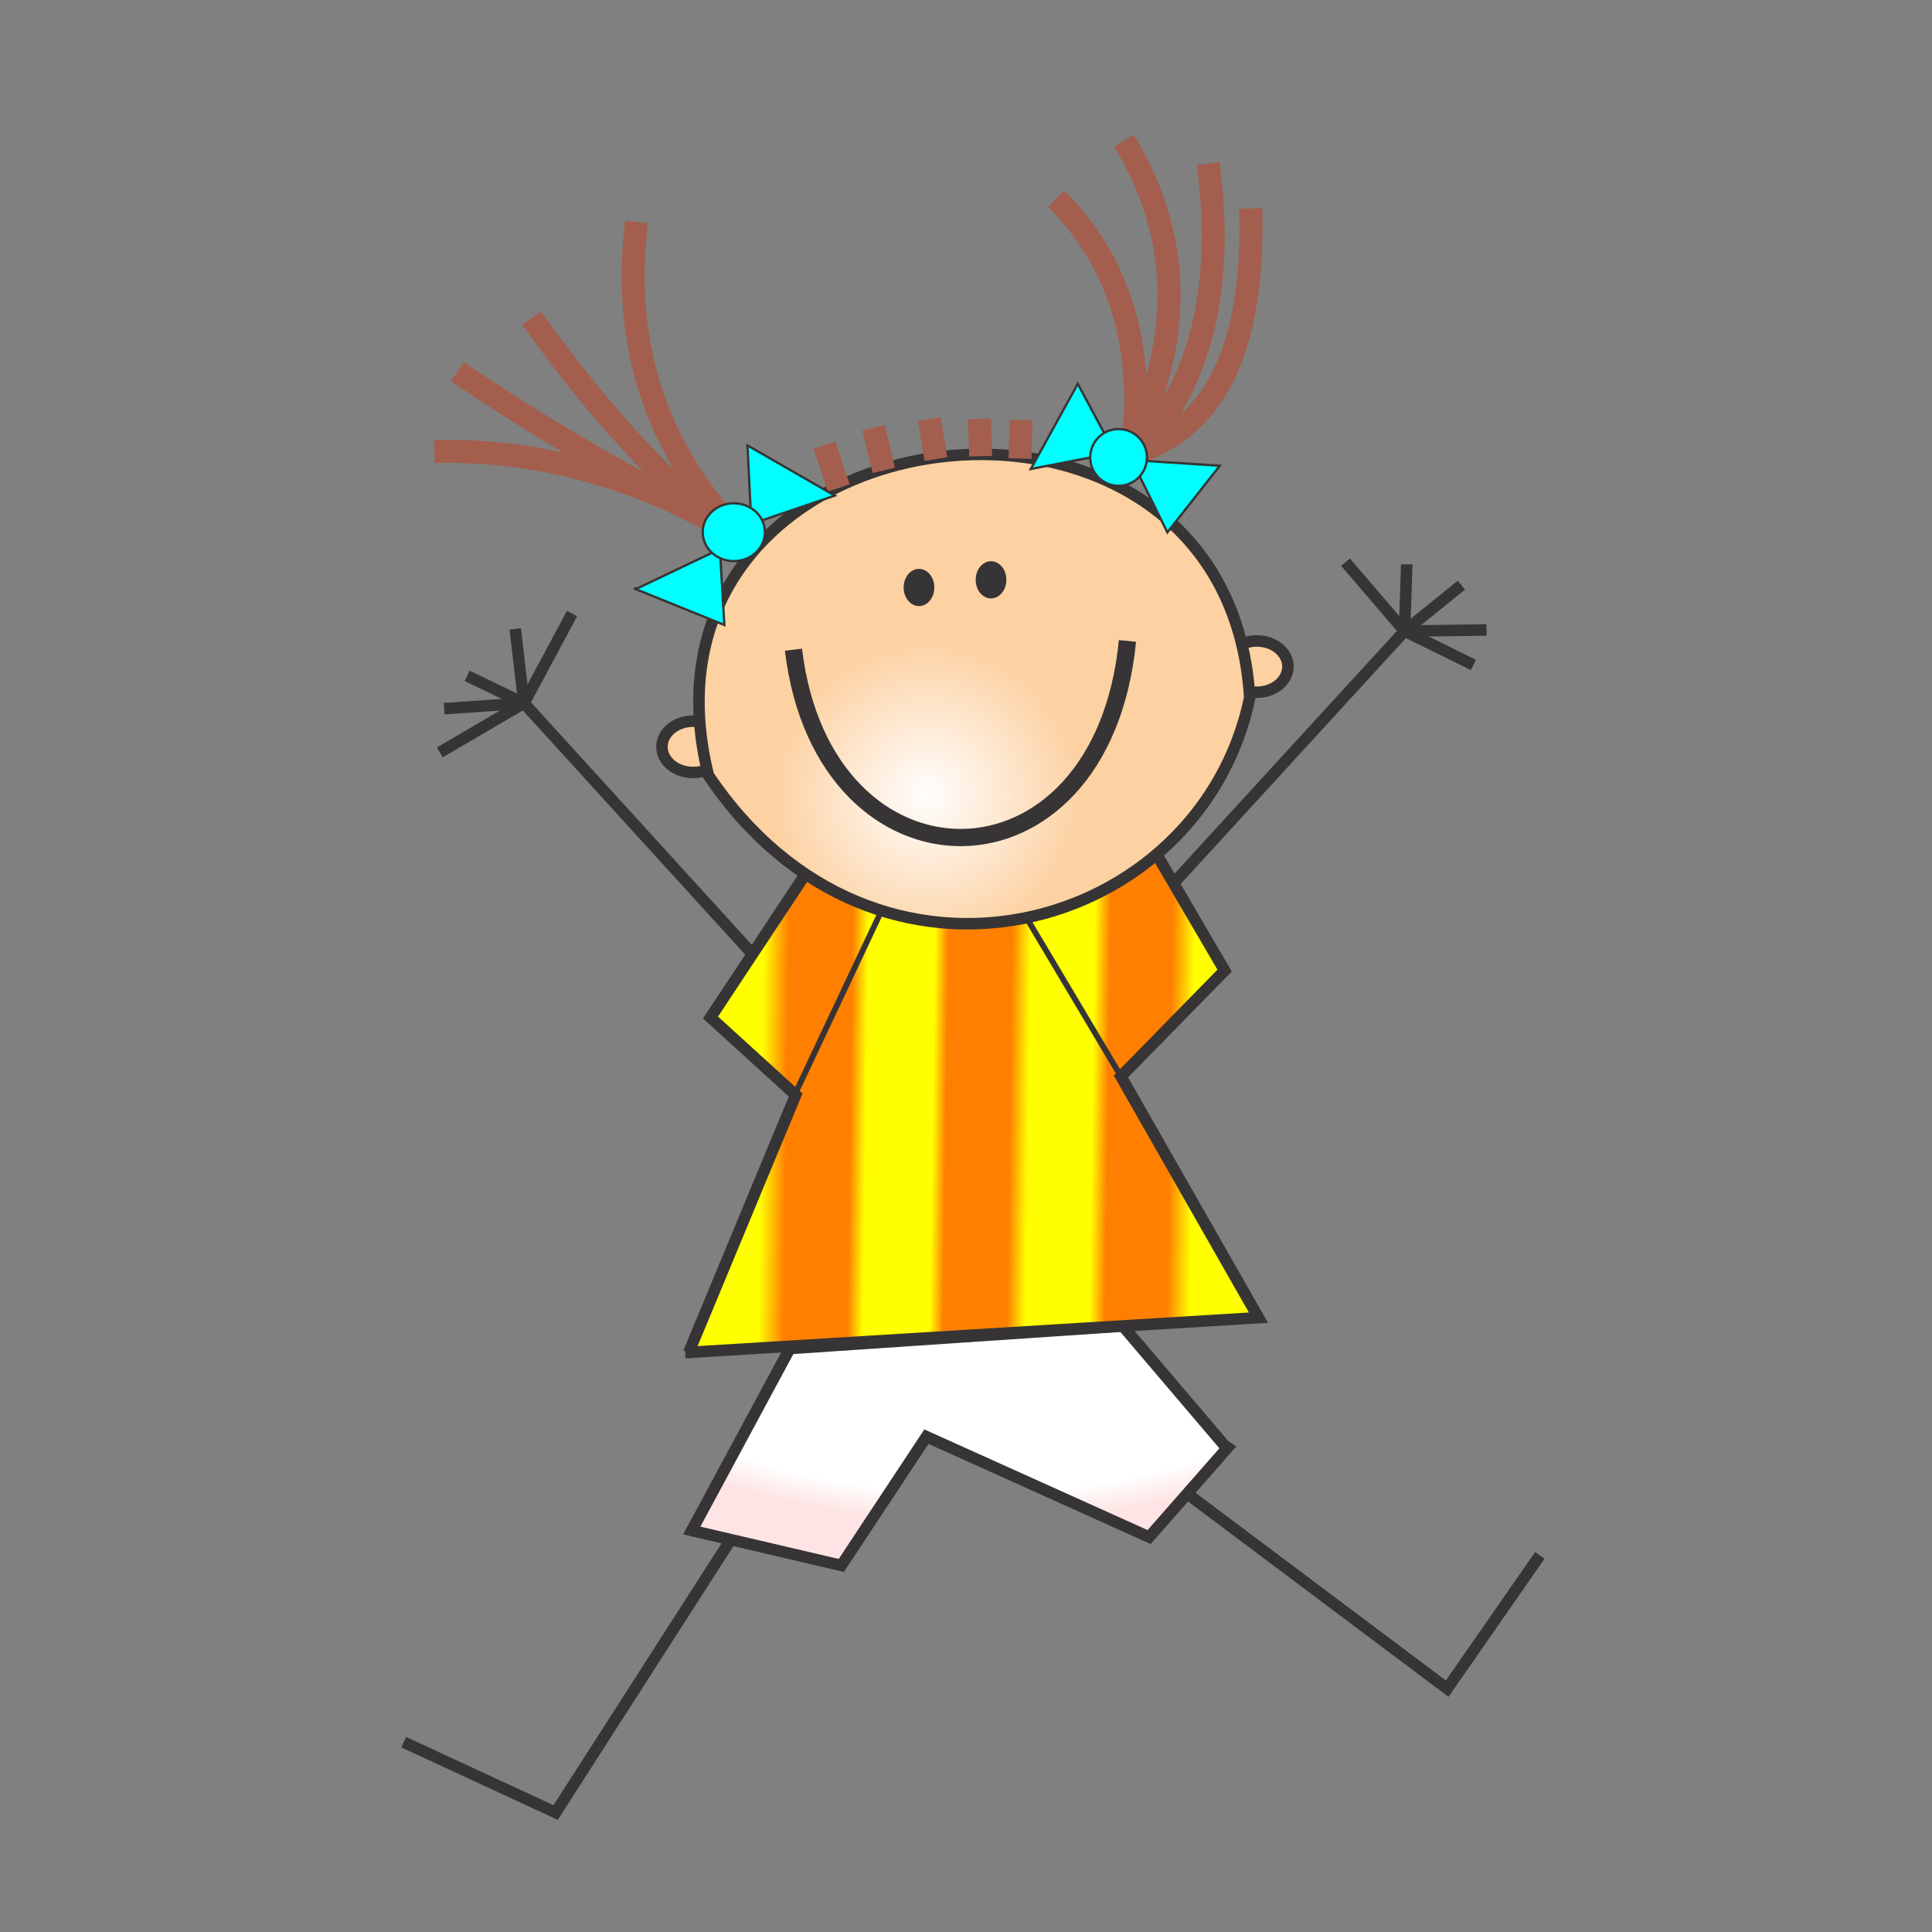 <svg xmlns="http://www.w3.org/2000/svg" xmlns:xlink="http://www.w3.org/1999/xlink" viewBox="0 0 200 200"><rect x="0" y="0" width="200" height="200" fill="#808080" stroke="none"/><defs><radialGradient id="c" gradientUnits="userSpaceOnUse" cy="592.95" cx="357.22" r="90.189"><stop stop-color="#fefefe" offset="0"/><stop stop-color="#fdd1a1" offset="1"/></radialGradient><radialGradient id="a" gradientUnits="userSpaceOnUse" cy="426.74" cx="224.33" gradientTransform="scale(1.477 .677)" r="171.45"><stop stop-opacity=".996" stop-color="#f0f" offset=".008"/><stop stop-opacity=".996" stop-color="#fff" offset=".031"/><stop stop-opacity=".996" stop-color="#fff" offset=".859"/><stop stop-opacity=".992" stop-color="#ffe5e5" offset="1"/></radialGradient><linearGradient id="b" y2="438.22" gradientUnits="userSpaceOnUse" y1="434.53" gradientTransform="scale(1.071 .933)" x2="467.46" x1="151.94"><stop stop-opacity=".996" stop-color="#ff0" offset="0"/><stop stop-opacity=".996" stop-color="#ff0" offset=".121"/><stop stop-opacity=".996" stop-color="#ff7f00" offset=".16"/><stop stop-opacity=".996" stop-color="#ff7f00" offset=".266"/><stop stop-opacity=".996" stop-color="#ff0" offset=".293"/><stop stop-opacity=".996" stop-color="#ff0" offset=".402"/><stop stop-opacity=".996" stop-color="#ff7f00" offset=".434"/><stop stop-opacity=".996" stop-color="#ff7f00" offset=".543"/><stop stop-opacity=".996" stop-color="#ff0" offset=".566"/><stop stop-opacity=".996" stop-color="#ff0" offset=".68"/><stop stop-opacity=".996" stop-color="#ff7f00" offset=".707"/><stop stop-opacity=".996" stop-color="#ff7f00" offset=".816"/><stop stop-opacity=".996" stop-color="#ff0" offset=".859"/><stop stop-opacity=".996" stop-color="#ff0" offset="1"/></linearGradient><symbol id="d" viewBox="0 0 400 400"><g stroke="#373435" stroke-width="6.647" fill="none"><path d="M245.332 308.901l54.29 40.716 19.19-27.596M151.226 318.878l-36.186 56.386-31.45-14.563M155.5 197.214l-47.022-51.63-11.76-5.655" style="class:fil1 str1" stroke-width="2.382"/><path d="M118.433 127.035l-9.955 18.548-17.416 10.181" style="class:fil1 str1" stroke-width="2.382"/><path d="M91.965 146.716l16.513-1.133-1.806-15.38M242.849 182.999l47.95-52.345 11.762-9.5" style="class:fil1 str1" stroke-width="2.382"/><path d="M278.583 116.403l12.216 14.251 14.252 7.013" style="class:fil1 str1" stroke-width="2.382"/><path d="M307.764 130.429l-16.965.225.452-13.8v.23" style="class:fil1 str1" stroke-width="2.382"/></g><g stroke="#373435"><path transform="rotate(180 160.215 188.39) scale(.358)" d="M186.95 216.56l-1.89-1.26 45.44-51.76 128.78 58.07 49.23-74.48 86.48 20.2-57.41 106.54-1.93-1.13-189.98 12.83z" fill-rule="evenodd" stroke-width="6.647" fill="url(#a)"/><path transform="rotate(180 159.895 188.39) scale(.358)" d="M185.04 491.15l59.97-61.23-79.53-139.5 331.4-20.2h-1.9l-61.86 148.97L482.36 464l-54.29 82.06-203.89 12z" fill-rule="evenodd" stroke-width="6.647" fill="url(#b)"/><path style="class:fil1 str4" d="M231.99 222.718l-19.558-32.86M164.581 226.563l18.022-38.214.333.104" stroke-width="1.191" fill="none"/></g><g stroke="#373435" transform="rotate(180 159.895 188.39) scale(.358)"><ellipse cy="620.55" rx="17.99" ry="14.834" cx="492.46" fill-rule="evenodd" stroke-width="6.647" fill="#fdd1a1"/><ellipse cy="666.95" rx="17.99" ry="14.834" cx="166.43" fill-rule="evenodd" stroke-width="6.647" fill="#fdd1a1"/><path d="M483.63 604.14c52.95 215.3-300.12 259.9-313.09 44.82 28.11-135.65 216.09-189.53 313.09-44.82z" fill-rule="evenodd" stroke-width="6.647" fill="url(#c)"/><ellipse cy="717.13" rx="8.206" ry="10.1" cx="320.14" fill-rule="evenodd" stroke-width="1.329" fill="#373435"/><ellipse cy="712.71" rx="8.206" ry="10.1" cx="361.8" fill-rule="evenodd" stroke-width="1.329" fill="#373435"/><path d="M241.23 681.78c14.9-151.48 175.87-150.01 193.16-5.05" stroke-width="9.971" fill="none"/></g><g stroke="#a45e4d" stroke-width="13.295" fill="none"><path d="M211.403 86.96l-.207 7.978M202.807 86.732l.225 7.711M192.4 86.732l1.37 8.324M180.865 88.541l2.11 8.848M170.684 92.164l2.957 8.848" class="fil1 str0;" stroke-width="4.764"/></g><g stroke="#a45e4d" stroke-width="13.295" fill="none"><path d="M218.68 41.115c12.88 12.997 18.183 29.857 15.922 50.58 10.507-22.353 9.873-43.21-1.896-62.57M235.817 93.466c12.936-14.52 17.702-34.384 14.305-59.59M258.945 43.15c.799 27.407-6.576 44.06-22.125 49.958" stroke-width="4.764"/></g><g transform="rotate(180 368.19 534.28)" fill-rule="evenodd" stroke="#373435" stroke-width="1.329" fill="#0ff"><path d="M503.06 975.302l19.907-3.845-9.729 17.642-8.367-15.607-21.04-1.358 10.859-13.8z" stroke-width=".476"/><circle cy="797.3" transform="translate(421.59 688.42) scale(.358)" cx="232.4" r="16.412"/></g><g stroke="#a45e4d" stroke-width="13.295" fill="none"><path d="M131.786 45.955c-2.788 23.103 2.841 43.12 16.889 60.049M94.69 76.945c16.11 10.962 33.52 21.19 52.229 30.686-13.431-12.073-25.715-25.998-36.846-41.77M89.941 93.458c19.763-.387 38.756 4.336 56.978 14.173" stroke-width="4.764"/></g><g transform="rotate(180 160.895 189.39) scale(.358)" fill-rule="evenodd" stroke="#373435" stroke-width="1.329" fill="#0ff"><path d="M479.94 696.59l52.29 21.17h-1.89l-66.28 31.56 2.52 51.13-50.49-29.03L483 748.69z"/><ellipse cy="750.27" rx="17.99" ry="16.728" cx="474.48"/></g></symbol></defs><use width="200" height="200" xlink:href="#d"><animateTransform id="e" attributeName="transform" type="rotate" begin="0s;e.end+1s;" values="0,100,100;360,100,100;" dur="2s"/></use></svg>